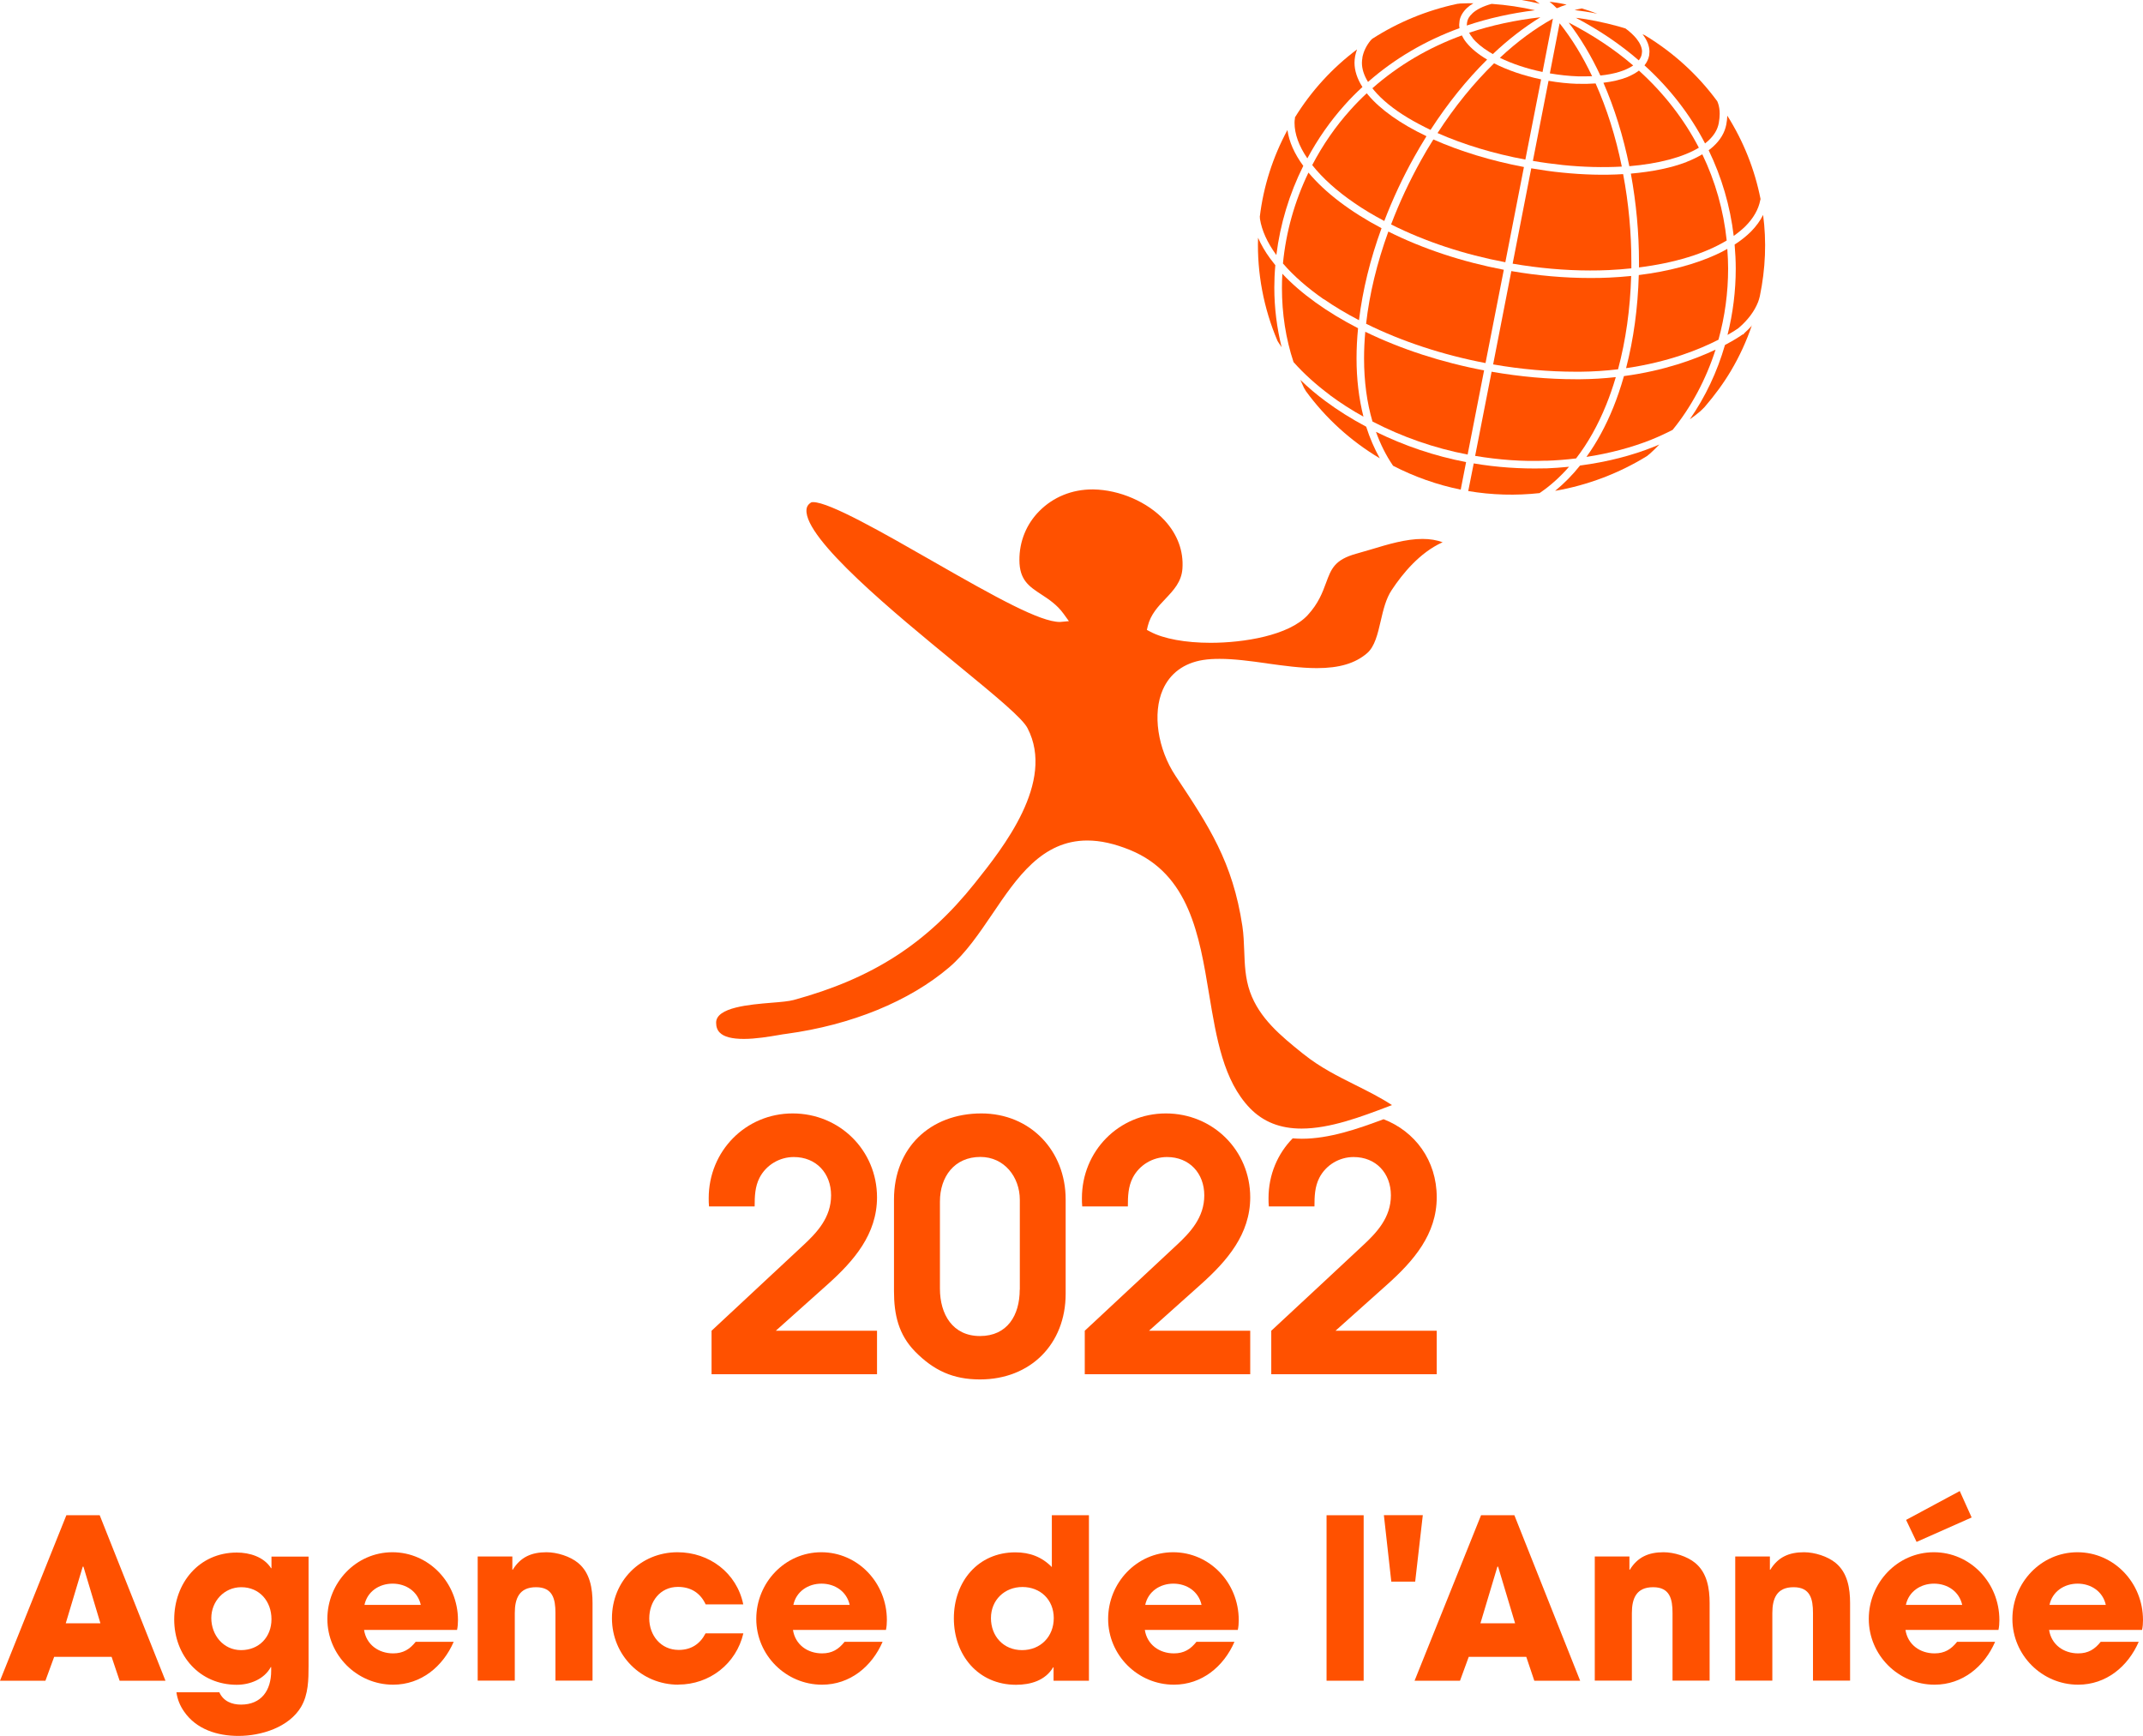 <?xml version="1.0" encoding="UTF-8"?><svg id="Calque_1" xmlns="http://www.w3.org/2000/svg" viewBox="0 0 210.85 170.78"><defs><style>.cls-1{fill:#ff5100;}</style></defs><path class="cls-1" d="m11.77,165.35l-.79-2.35h-5.65l-.86,2.35H0l6.53-16.28h3.28l6.47,16.28h-4.51Zm-3.56-11.22h-.07l-1.67,5.57h3.41l-1.67-5.57Z"/><path class="cls-1" d="m29.64,167.9c-1.21,2.05-3.96,2.88-6.18,2.88-2.07,0-4.14-.64-5.35-2.4-.4-.57-.66-1.21-.75-1.89h4.22c.4.88,1.23,1.21,2.13,1.21,2,0,2.97-1.39,2.97-3.32v-.37h-.04c-.64,1.19-2.05,1.74-3.34,1.74-3.65,0-6.16-2.86-6.16-6.43s2.44-6.58,6.16-6.58c1.25,0,2.66.42,3.37,1.54h.04v-1.14h3.65v10.74c0,1.36-.02,2.82-.73,4.03Zm-5.9-11.75c-1.69,0-2.95,1.39-2.95,3.04s1.17,3.15,2.93,3.15,2.99-1.28,2.99-3.04-1.17-3.15-2.97-3.15Z"/><path class="cls-1" d="m44.97,160.35h-9.15c.22,1.45,1.43,2.31,2.86,2.31.99,0,1.63-.4,2.22-1.14h3.74c-1.06,2.44-3.21,4.22-5.96,4.22-3.56,0-6.47-2.91-6.47-6.47s2.82-6.56,6.4-6.56,6.45,2.99,6.45,6.67c0,.33-.02.64-.09.97Zm-6.34-4.55c-1.32,0-2.49.77-2.77,2.09h5.54c-.29-1.32-1.45-2.09-2.77-2.09Z"/><path class="cls-1" d="m54.65,165.35v-6.67c0-1.36-.26-2.53-1.91-2.53s-2.09,1.1-2.09,2.55v6.64h-3.65v-12.21h3.41v1.3h.04c.77-1.25,1.85-1.72,3.32-1.72,1.03,0,2.33.4,3.12,1.06,1.17.97,1.41,2.51,1.41,3.94v7.63h-3.65Z"/><path class="cls-1" d="m66.75,165.74c-3.65,0-6.54-2.88-6.54-6.54s2.82-6.49,6.45-6.49c3.12,0,5.83,2.02,6.47,5.13h-3.7c-.53-1.14-1.47-1.72-2.73-1.72-1.76,0-2.82,1.45-2.82,3.1s1.12,3.1,2.9,3.1c1.21,0,2.09-.57,2.64-1.63h3.72c-.7,2.99-3.32,5.04-6.4,5.04Z"/><path class="cls-1" d="m87.17,160.35h-9.15c.22,1.45,1.43,2.31,2.86,2.31.99,0,1.63-.4,2.22-1.14h3.74c-1.06,2.44-3.21,4.22-5.96,4.22-3.56,0-6.47-2.91-6.47-6.47s2.82-6.56,6.4-6.56,6.45,2.99,6.45,6.67c0,.33-.02.64-.09.97Zm-6.34-4.55c-1.32,0-2.49.77-2.77,2.09h5.54c-.29-1.32-1.45-2.09-2.77-2.09Z"/><path class="cls-1" d="m103.66,165.35v-1.32h-.04c-.77,1.3-2.22,1.72-3.65,1.72-3.74,0-6.12-2.93-6.12-6.54s2.38-6.49,6.05-6.49c1.41,0,2.6.44,3.59,1.45v-5.1h3.65v16.28h-3.48Zm-3.06-9.22c-1.76,0-3.1,1.28-3.1,3.06s1.23,3.15,3.06,3.15,3.12-1.34,3.12-3.15-1.32-3.06-3.08-3.06Z"/><path class="cls-1" d="m121.79,160.35h-9.15c.22,1.45,1.43,2.31,2.86,2.31.99,0,1.63-.4,2.22-1.14h3.74c-1.06,2.44-3.21,4.22-5.96,4.22-3.56,0-6.47-2.91-6.47-6.47s2.82-6.56,6.4-6.56,6.45,2.99,6.45,6.67c0,.33-.02.64-.09.97Zm-6.34-4.55c-1.32,0-2.49.77-2.77,2.09h5.54c-.29-1.32-1.45-2.09-2.77-2.09Z"/><path class="cls-1" d="m130.52,165.35v-16.28h3.65v16.28h-3.65Z"/><path class="cls-1" d="m139.24,155.6h-2.35l-.73-6.54h3.83l-.75,6.54Z"/><path class="cls-1" d="m150.96,165.35l-.79-2.35h-5.66l-.86,2.35h-4.47l6.54-16.28h3.28l6.47,16.28h-4.51Zm-3.56-11.22h-.07l-1.67,5.57h3.41l-1.67-5.57Z"/><path class="cls-1" d="m164.56,165.35v-6.67c0-1.36-.26-2.53-1.91-2.53s-2.09,1.1-2.09,2.55v6.64h-3.65v-12.21h3.41v1.3h.04c.77-1.25,1.85-1.72,3.32-1.72,1.03,0,2.33.4,3.12,1.06,1.17.97,1.41,2.51,1.41,3.94v7.63h-3.65Z"/><path class="cls-1" d="m178.38,165.35v-6.67c0-1.36-.26-2.53-1.91-2.53s-2.09,1.1-2.09,2.55v6.64h-3.65v-12.21h3.41v1.3h.04c.77-1.25,1.85-1.72,3.32-1.72,1.03,0,2.33.4,3.12,1.06,1.17.97,1.41,2.51,1.41,3.94v7.63h-3.65Z"/><path class="cls-1" d="m196.63,160.35h-9.15c.22,1.45,1.43,2.31,2.86,2.31.99,0,1.63-.4,2.22-1.14h3.74c-1.06,2.44-3.21,4.22-5.96,4.22-3.56,0-6.47-2.91-6.47-6.47s2.82-6.56,6.4-6.56,6.45,2.99,6.45,6.67c0,.33-.02.64-.09.97Zm-6.34-4.55c-1.32,0-2.49.77-2.77,2.09h5.54c-.29-1.32-1.45-2.09-2.77-2.09Zm-1.72-4.11l-1.03-2.16,5.28-2.84,1.17,2.6-5.41,2.4Z"/><path class="cls-1" d="m210.76,160.35h-9.15c.22,1.45,1.43,2.31,2.86,2.31.99,0,1.63-.4,2.22-1.14h3.74c-1.06,2.44-3.21,4.22-5.96,4.22-3.56,0-6.47-2.91-6.47-6.47s2.82-6.56,6.4-6.56,6.45,2.99,6.45,6.67c0,.33-.02.64-.09.97Zm-6.34-4.55c-1.32,0-2.49.77-2.77,2.09h5.54c-.29-1.32-1.45-2.09-2.77-2.09Z"/><path class="cls-1" d="m123.96,21.35s0,0,0,0c0,0,0,.03,0,.07,0,.04,0,.09.01.13.18,1.12.71,2.3,1.58,3.5,0,.01.02.03.03.04.38-3.05,1.27-6,2.65-8.77-.88-1.2-1.4-2.38-1.56-3.53-1.44,2.67-2.36,5.54-2.72,8.55Z"/><path class="cls-1" d="m125.74,33.61s.05.09.08.13c.08.13.18.27.28.42-.47-1.9-.72-3.86-.72-5.87,0-.7.03-1.44.1-2.2h0c-.17-.21-.35-.44-.52-.67-.49-.67-.88-1.35-1.18-2.03-.11,3.46.55,6.95,1.91,10.14l.04.07Z"/><path class="cls-1" d="m132.32,10.31c.55-.62,1.13-1.2,1.73-1.75-.52-.81-.78-1.62-.78-2.39,0-.2.02-.4.06-.64.04-.22.11-.44.19-.67-2.44,1.83-4.5,4.08-6.11,6.69v.1c-.03.14-.04.29-.04.43,0,1.09.42,2.27,1.26,3.5,1.03-1.92,2.27-3.69,3.69-5.27Z"/><path class="cls-1" d="m130.42,39.47c-.88-.65-1.71-1.35-2.48-2.1.11.25.22.5.34.75.03.06.06.12.1.17.04.06.07.12.1.18,1.96,2.68,4.41,4.91,7.28,6.62-.54-.96-.99-2.01-1.34-3.11-1.45-.77-2.8-1.62-4-2.51Z"/><path class="cls-1" d="m134.05,5.68c-.03.16-.05.33-.05.5,0,.6.2,1.23.6,1.88,2.6-2.28,5.62-4.06,9-5.29-.02-.12-.03-.23-.03-.34l.04-.41c.08-.43.33-.86.72-1.23.18-.17.4-.33.64-.47-.39,0-.78,0-1.18.02-.09,0-.16,0-.24.02-.06,0-.12.01-.18.02-2.99.64-5.81,1.8-8.36,3.44-.02.03-.05.05-.07.07-.03.03-.05.05-.08.08-.42.51-.71,1.1-.82,1.71Z"/><path class="cls-1" d="m168.11,14.77c1.29,2.66,2.12,5.5,2.47,8.44.46-.33.85-.65,1.17-.97.78-.79,1.27-1.65,1.44-2.54l.03-.12c-.58-2.93-1.68-5.68-3.27-8.2-.01.28-.04.56-.1.87-.15.79-.58,1.52-1.28,2.16-.13.12-.28.24-.45.37Z"/><path class="cls-1" d="m173.48,21.13c-.29.58-.68,1.12-1.19,1.64-.44.44-.98.88-1.62,1.29.07.82.11,1.61.11,2.36,0,2.19-.27,4.38-.81,6.53.54-.31.9-.54,1.05-.65l.05-.04c.91-.78,1.55-1.64,1.91-2.55.07-.18.12-.37.17-.57.56-2.7.67-5.39.32-8.02Z"/><path class="cls-1" d="m135.38,42.48c.44,1.22.99,2.32,1.65,3.29l.03.04s0,0,0,.01c2.11,1.09,4.35,1.88,6.66,2.35l.53-2.71c-3.09-.59-6.07-1.6-8.88-2.98Z"/><path class="cls-1" d="m161.85,3.47l-.07-.03c-.06-.02-.11-.05-.17-.07.45.57.68,1.15.68,1.72l-.03.37c-.07.36-.23.68-.46.97,2.48,2.25,4.49,4.84,5.96,7.68.1-.08.2-.16.3-.25.59-.54.93-1.11,1.05-1.75.06-.34.09-.64.09-.91,0-.38-.05-.73-.17-1.07-.01-.04-.03-.08-.05-.12l-.02-.05c-1.91-2.6-4.31-4.79-7.12-6.49Z"/><path class="cls-1" d="m151.49,48.5s.04-.03.06-.04c1-.68,1.95-1.54,2.83-2.54-.79.08-1.53.13-2.25.16h-.31c-2.22.05-4.55-.1-6.82-.49l-.54,2.72c2.32.39,4.68.46,7.03.2Z"/><path class="cls-1" d="m144.85,1.34c-.29.26-.45.54-.5.84l-.03.27s0,.04,0,.06c2.11-.71,4.36-1.21,6.7-1.5-1.28-.3-2.78-.53-4.26-.63-.84.23-1.5.56-1.91.95Z"/><path class="cls-1" d="m153.17.81h.01c.28-.12.61-.25.96-.36-.18-.04-.37-.08-.55-.11h0c-.4-.07-.78-.13-1.13-.17.26.21.5.42.7.63h.02Z"/><path class="cls-1" d="m150.93.02c-.41-.03-.81-.03-1.21-.02.63.11,1.24.23,1.78.37-.17-.12-.34-.24-.51-.35h-.07Z"/><path class="cls-1" d="m154.92.99c.7.08,1.46.2,2.24.36-.48-.19-.99-.36-1.52-.52-.24.04-.48.1-.72.16Z"/><path class="cls-1" d="m155.5,36.57c1.23-.01,2.44-.09,3.7-.24.76-2.84,1.2-5.93,1.29-9.18-.71.07-1.44.13-2.16.16-.57.03-1.18.04-1.86.04-2.53,0-5.15-.23-7.77-.68l-1.79,9.18c2.74.48,5.48.72,8.14.72h.46Z"/><path class="cls-1" d="m149.94,16.43c-3.23-.61-6.3-1.55-8.91-2.71-.46.73-.86,1.4-1.21,2.04-1.13,2.03-2.13,4.15-2.95,6.32,3.33,1.68,7.21,2.96,11.24,3.72l1.83-9.37Z"/><path class="cls-1" d="m161.26,6.94c-.33.25-.71.46-1.14.64-.65.26-1.44.45-2.36.56,1.09,2.5,1.95,5.26,2.55,8.21,2.87-.24,5.29-.88,6.84-1.82-1.46-2.81-3.44-5.36-5.89-7.58Z"/><path class="cls-1" d="m165.93,15.94h0c-1.48.57-3.32.95-5.47,1.14.53,2.9.8,5.83.8,8.71,0,.17,0,.35,0,.52,3.51-.44,6.48-1.35,8.63-2.65-.31-2.97-1.12-5.82-2.4-8.48-.46.27-.98.53-1.55.75Z"/><path class="cls-1" d="m135.04,41.47c2.93,1.52,6.08,2.62,9.36,3.25l1.62-8.28c-4.14-.78-8.18-2.09-11.69-3.8-.08.89-.12,1.77-.12,2.62,0,2.26.28,4.35.83,6.21Z"/><path class="cls-1" d="m152.1,45.33c.99-.03,1.98-.11,2.97-.23,1.16-1.5,2.16-3.28,2.97-5.29h0c.33-.81.64-1.7.94-2.71-1.16.13-2.3.2-3.47.21h-.47c-2.69,0-5.48-.25-8.28-.74l-1.62,8.28c2.33.39,4.71.57,6.97.47Z"/><path class="cls-1" d="m168.79,34.4c-1.97.93-5.02,2.07-9.01,2.6-.33,1.16-.68,2.17-1.05,3.09-.73,1.8-1.61,3.43-2.64,4.86,2.28-.35,4.47-.93,6.37-1.69.72-.29,1.43-.62,2.11-.97,1.83-2.24,3.28-4.96,4.22-7.88Z"/><path class="cls-1" d="m134.47,9.18c-.56.52-1.1,1.07-1.6,1.63-1.46,1.62-2.72,3.44-3.76,5.43,1.02,1.29,2.42,2.55,4.16,3.74h0c.88.61,1.87,1.2,2.93,1.76.84-2.19,1.84-4.33,2.97-6.34.34-.61.72-1.25,1.18-2-2.54-1.21-4.52-2.61-5.74-4.06-.05-.05-.09-.11-.14-.17Z"/><path class="cls-1" d="m143.84,3.48c-3.31,1.21-6.27,2.96-8.81,5.2.05.06.1.13.15.19h0c.78.94,1.95,1.89,3.39,2.75.67.4,1.41.79,2.18,1.16,1.68-2.6,3.55-4.92,5.57-6.92-.88-.52-1.56-1.08-2.04-1.67-.18-.22-.33-.46-.45-.71Z"/><path class="cls-1" d="m130.86,38.88c1.01.75,2.11,1.46,3.29,2.11-.45-1.78-.68-3.7-.68-5.73,0-.97.05-1.97.15-2.97-3.06-1.57-5.62-3.41-7.45-5.36-.03.5-.04.96-.04,1.4,0,2.54.38,4.99,1.14,7.29,1.01,1.14,2.22,2.23,3.59,3.25Z"/><path class="cls-1" d="m130.25,29.43c1.03.71,2.19,1.41,3.46,2.07.36-2.95,1.1-5.99,2.22-9.05-3.07-1.62-5.55-3.5-7.19-5.47-1.37,2.84-2.21,5.84-2.51,8.94,1.05,1.22,2.4,2.4,4.01,3.52Z"/><path class="cls-1" d="m159.93,2.8l-.23-.07c-.16-.05-.32-.1-.48-.14-1.42-.39-2.89-.69-4.17-.84,2.3,1.21,4.38,2.62,6.19,4.19.15-.19.25-.39.29-.6l.03-.27c0-.38-.19-.82-.55-1.27-.28-.34-.64-.68-1.08-1Z"/><path class="cls-1" d="m146.16,35.72l1.8-9.18c-4.05-.77-7.97-2.06-11.36-3.76-1.12,3.09-1.86,6.14-2.19,9.07,3.51,1.74,7.56,3.07,11.76,3.87Z"/><path class="cls-1" d="m169.96,24.48c-.37.21-.71.39-1.05.54-2.09.97-4.74,1.68-7.67,2.04-.09,3.23-.51,6.31-1.25,9.16,4.16-.6,7.22-1.84,9.09-2.8.63-2.27.95-4.63.95-7.01,0-.6-.03-1.23-.08-1.93Z"/><path class="cls-1" d="m155.23,8.25c-.94-.03-1.91-.13-2.87-.3l-1.54,7.88c.97.17,1.97.3,2.98.41,1.96.2,3.95.25,5.77.15-.6-2.95-1.47-5.7-2.58-8.18-.5.03-1.12.06-1.76.03Z"/><path class="cls-1" d="m172.39,32.01c-.25.28-.51.54-.79.79l-.06.1h-.08c-.17.12-.73.51-1.74,1.04-.77,2.66-1.93,5.11-3.46,7.31.38-.26.73-.53,1.04-.8.09-.08.17-.16.25-.24l.16-.16c1.04-1.21,1.9-2.39,2.62-3.61.83-1.4,1.51-2.89,2.04-4.44Z"/><path class="cls-1" d="m158.29,26.57c.77-.04,1.5-.09,2.22-.17v-.14c0-.16,0-.31,0-.47,0-2.9-.27-5.82-.81-8.66-1.9.12-3.93.06-5.99-.15-.96-.09-1.98-.24-3.05-.42l-1.83,9.38c2.57.44,5.14.67,7.63.67.62,0,1.24-.01,1.83-.04Z"/><path class="cls-1" d="m144.87,3.72h0c.37.47.93.94,1.64,1.38.12.08.24.15.37.22,1.51-1.43,3.08-2.64,4.68-3.62-2.47.28-4.83.79-7.01,1.52.08.17.19.33.33.49Z"/><path class="cls-1" d="m152.5,7.22c.94.16,1.86.26,2.75.29.49.01.97,0,1.4-.01-.93-1.96-2-3.71-3.2-5.21l-.96,4.93Z"/><path class="cls-1" d="m141.44,13.09c2.55,1.13,5.53,2.03,8.64,2.61l1.55-7.89c-1.71-.36-3.3-.9-4.63-1.58-2.01,1.96-3.88,4.26-5.56,6.86Z"/><path class="cls-1" d="m147.58,5.69c1.21.59,2.65,1.07,4.19,1.39l1.02-5.25c-1.77.98-3.52,2.27-5.21,3.85Z"/><path class="cls-1" d="m157.46,7.43c1.38-.14,2.51-.49,3.23-.99-1.85-1.59-3.98-3-6.35-4.22,1.18,1.54,2.22,3.28,3.12,5.21Z"/><path class="cls-1" d="m162.74,43.95c-2.19.88-4.64,1.5-7.28,1.85-.74.93-1.56,1.76-2.45,2.49,3.19-.55,6.3-1.73,9.05-3.43.03-.03.08-.07.13-.11.05-.04.11-.08.16-.13.32-.29.63-.59.91-.89-.17.08-.35.15-.53.22Z"/><path class="cls-1" d="m86.29,117.8c0-4.62-3.67-8.26-8.3-8.26s-8.26,3.71-8.26,8.33c0,.27,0,.54.03.82h4.49c0-.99.03-1.94.48-2.82.65-1.26,1.97-2.04,3.37-2.04,2.21,0,3.67,1.6,3.67,3.77s-1.36,3.64-2.79,4.96c-2.99,2.79-5.98,5.58-8.97,8.36v4.28h16.28v-4.28h-9.96l5.1-4.56c2.58-2.31,4.86-4.93,4.86-8.57Z"/><path class="cls-1" d="m96.56,109.54c-5.03,0-8.6,3.37-8.6,8.46v9.04c0,2.28.44,4.25,2.07,5.92,1.84,1.87,3.74,2.75,6.39,2.75,4.96,0,8.43-3.47,8.43-8.43v-9.28c0-4.79-3.47-8.46-8.3-8.46Zm3.77,17.34c0,2.52-1.22,4.56-3.91,4.56s-3.94-2.14-3.94-4.66v-8.57c0-2.45,1.43-4.39,3.98-4.39,2.35,0,3.88,1.97,3.88,4.22v8.84Z"/><path class="cls-1" d="m123.01,117.8c0-4.62-3.67-8.26-8.3-8.26s-8.26,3.71-8.26,8.33c0,.27,0,.54.03.82h4.49c0-.99.03-1.94.48-2.82.65-1.26,1.97-2.04,3.37-2.04,2.21,0,3.67,1.6,3.67,3.77s-1.36,3.64-2.79,4.96c-2.99,2.79-5.98,5.58-8.97,8.36v4.28h16.28v-4.28h-9.96l5.1-4.56c2.58-2.31,4.86-4.93,4.86-8.57Z"/><path class="cls-1" d="m127.19,111.99c-1.48,1.5-2.38,3.58-2.38,5.88,0,.27,0,.54.03.82h4.49c0-.99.03-1.94.48-2.82.65-1.26,1.97-2.04,3.37-2.04,2.21,0,3.67,1.6,3.67,3.77s-1.36,3.64-2.79,4.96c-2.99,2.79-5.98,5.58-8.98,8.36v4.28h16.28v-4.28h-9.96l5.1-4.56c2.58-2.31,4.86-4.93,4.86-8.57s-2.15-6.49-5.23-7.68c-2.56.96-5.36,1.92-8.04,1.92-.31,0-.61-.02-.91-.04Z"/><path class="cls-1" d="m141.95,53.35c-.59-.22-1.25-.33-1.99-.33-1.63,0-3.37.52-5.05,1.03-.49.15-.98.29-1.45.42-2.15.59-2.48,1.49-2.99,2.87-.35.95-.75,2.03-1.81,3.18-1.86,2.01-6.31,2.72-9.55,2.72-2.48,0-4.64-.4-5.93-1.09l-.34-.18.09-.38c.28-1.14,1.02-1.93,1.74-2.68.81-.86,1.58-1.67,1.67-2.97.12-1.73-.49-3.37-1.75-4.74-1.68-1.82-4.43-3.01-7.02-3.05h-.1c-2,0-3.84.75-5.2,2.12-1.28,1.28-1.98,3-1.97,4.83,0,1.97.96,2.6,2.17,3.39.72.47,1.54,1.01,2.18,1.9l.52.72-.88.08h0c-1.94,0-6.2-2.36-12.49-5.96l-.12-.07c-4.72-2.7-10.06-5.76-11.68-5.76-.13,0-.17.02-.17.02-.31.18-.46.42-.48.73-.21,2.89,8.76,10.25,14.69,15.11,4.17,3.42,6.55,5.4,7.06,6.38,2.75,5.3-2.41,11.77-5.18,15.24-4.73,5.94-10.06,9.38-17.83,11.5-.49.13-1.27.2-2.17.27-2.17.18-5.46.45-5.46,1.96,0,.42.12.74.36.98.41.42,1.21.62,2.37.62s2.47-.22,3.41-.38c.3-.05.56-.1.77-.12,6.4-.87,12.1-3.2,16.03-6.55,1.62-1.38,2.96-3.36,4.25-5.26,2.4-3.55,4.87-7.21,9.33-7.21,1.3,0,2.67.31,4.2.93,5.83,2.39,6.82,8.38,7.78,14.17.73,4.39,1.42,8.53,4.02,11.23,1.31,1.35,2.97,2.01,5.08,2.01,2.81,0,5.87-1.16,8.58-2.19.11-.04.22-.08.32-.12-1.13-.74-2.33-1.34-3.59-1.97-1.72-.86-3.5-1.75-5.09-3.03l-.17-.13c-2.07-1.67-4.2-3.41-5.12-6.01-.48-1.36-.52-2.72-.57-4.04-.03-.79-.06-1.62-.18-2.42-.95-6.32-3.31-9.87-6.58-14.79-1.76-2.65-2.28-6.14-1.25-8.48.71-1.61,2.08-2.62,3.96-2.92.5-.08,1.03-.11,1.63-.11,1.44,0,3,.21,4.64.44l.11.02c1.52.21,3.24.45,4.82.45,2.21,0,3.78-.47,4.94-1.47.75-.65,1.04-1.87,1.34-3.17.25-1.08.51-2.19,1.08-3.04,1.09-1.65,2.77-3.68,4.96-4.68Z"/></svg>
